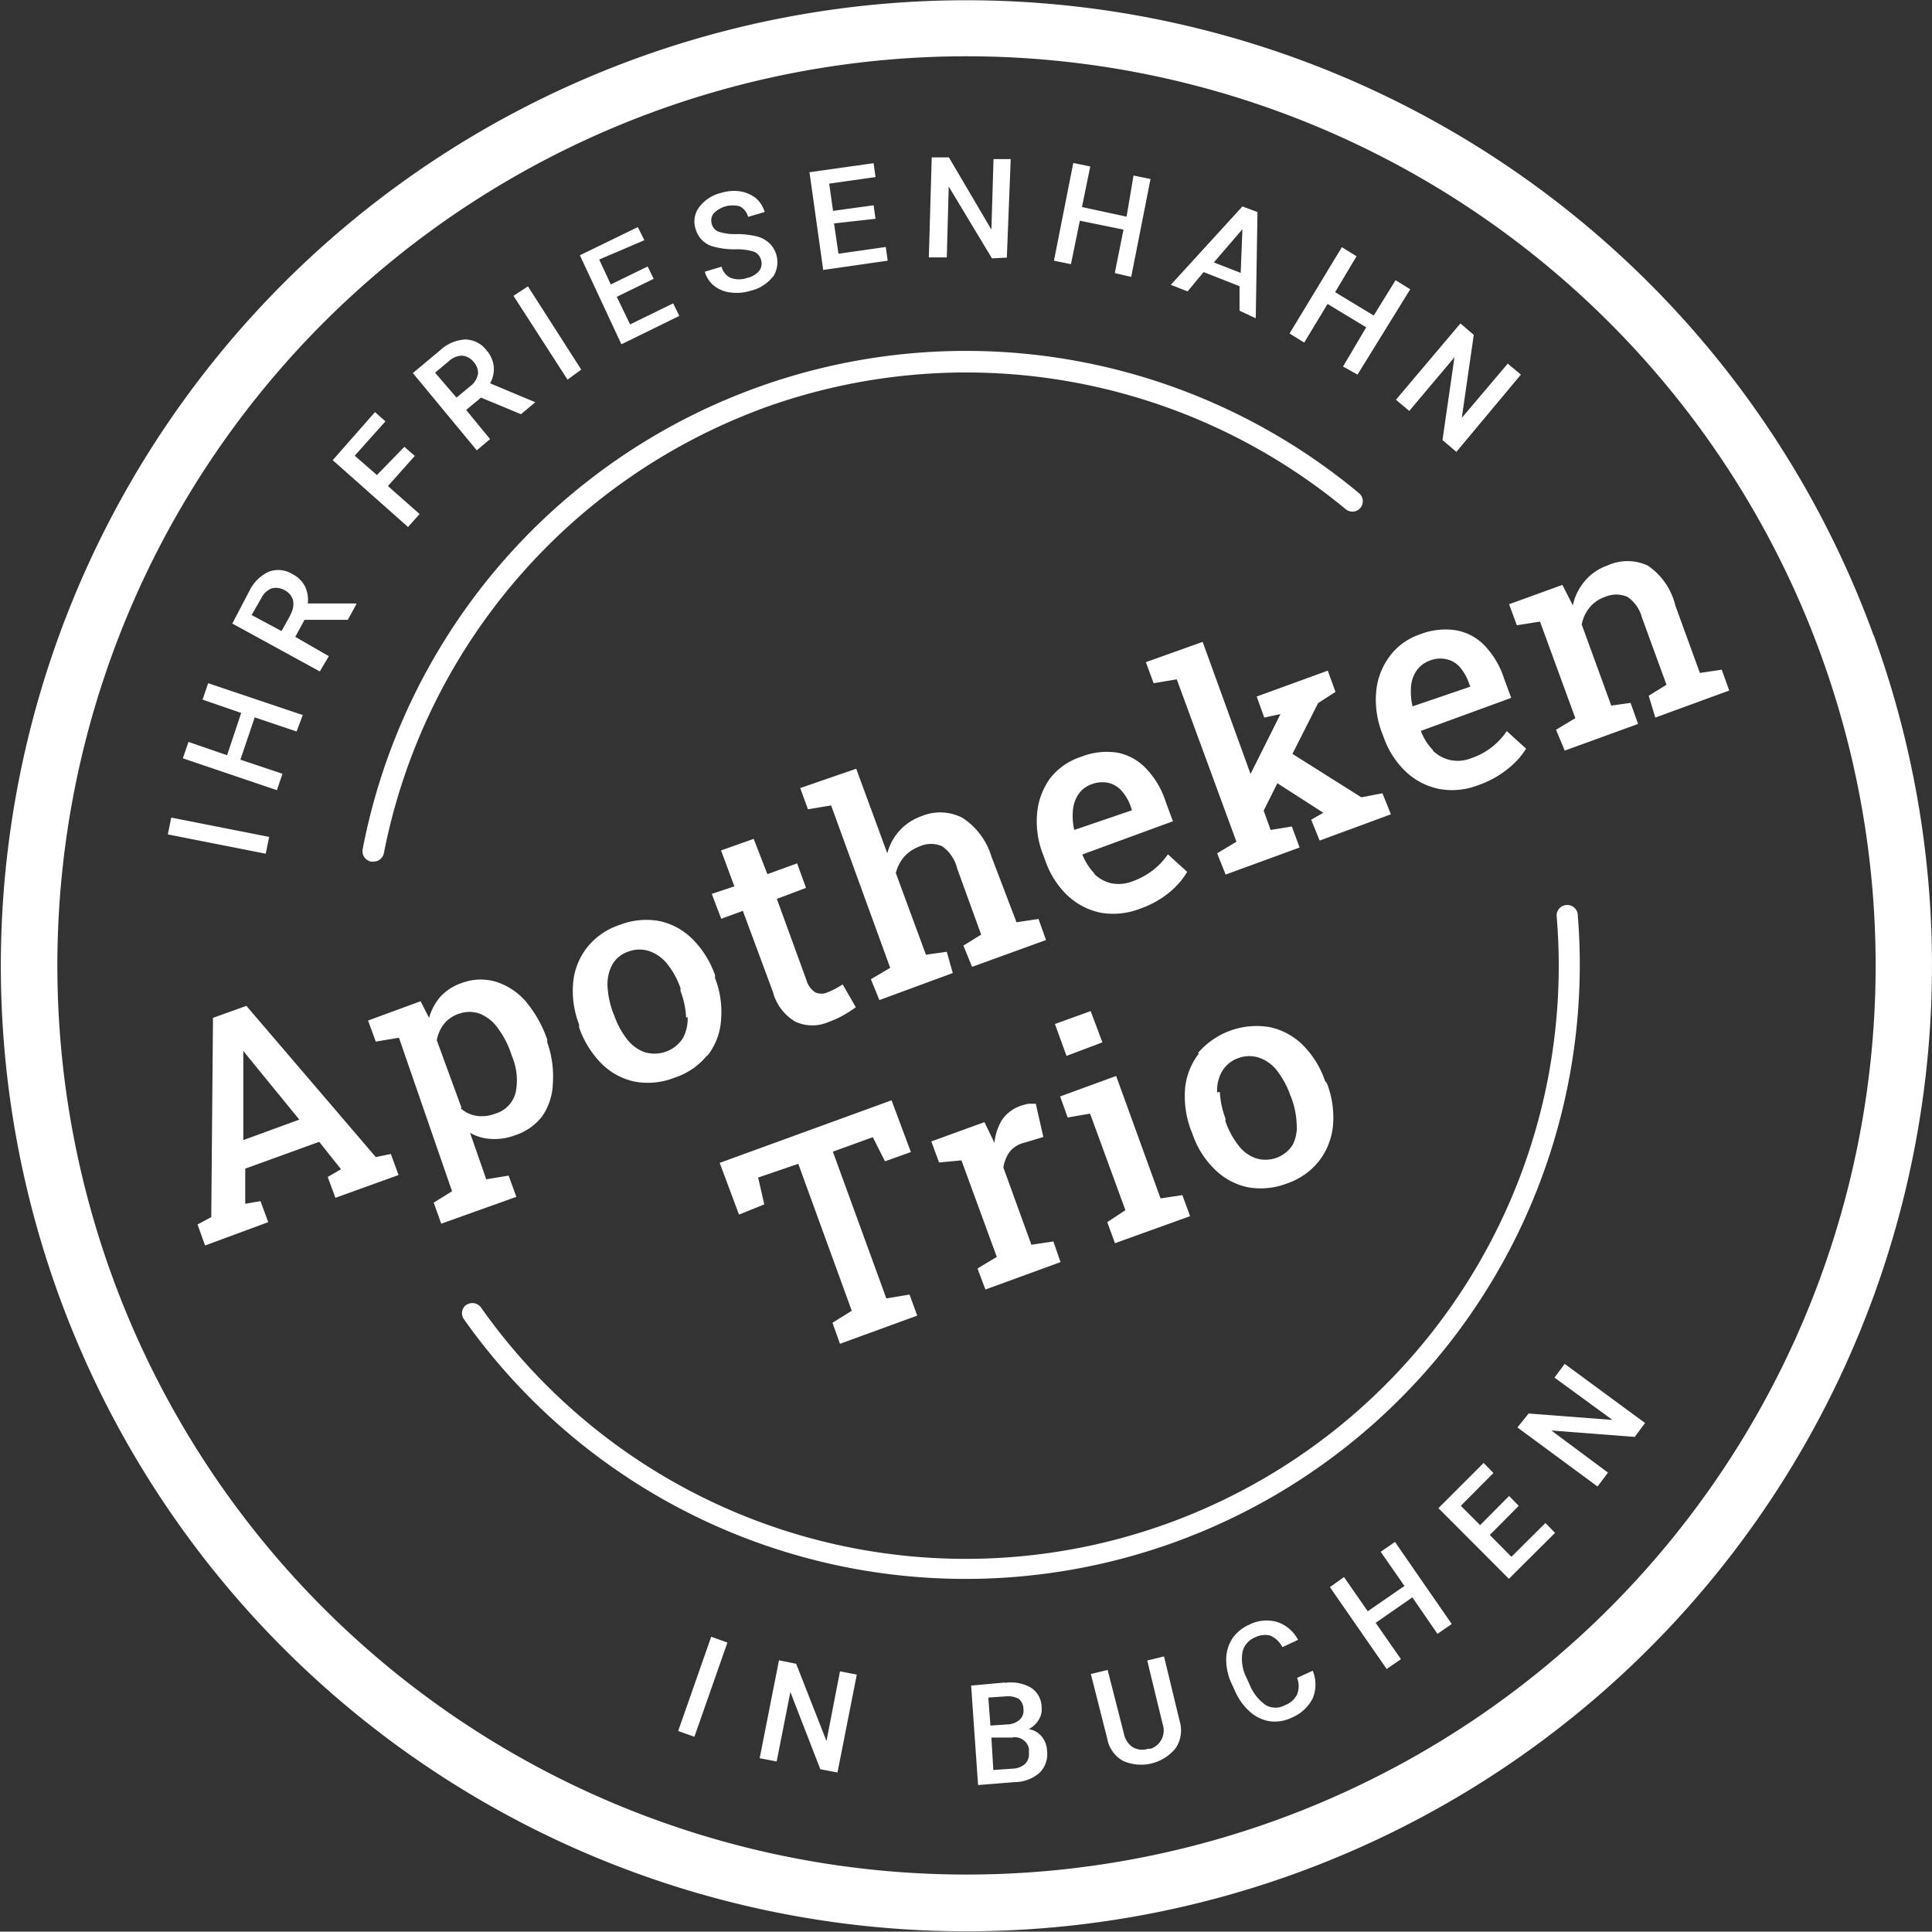 <svg xmlns="http://www.w3.org/2000/svg" width="100.05" height="100.03" viewBox="0 0 100.05 100.03"><rect x="0" y="0" width="100.05" height="100.03" fill="#333333" stroke="none"/><path d="M78.55,73.94,82.7,77l.54-.72-2.93-2.18,4.32.33.53-.72L81,70.65l-.53.71,3,2.19-4.34-.33Zm-4.09,4.18,3.65,3.66L80.5,79.4l-.5-.51-1.76,1.75-1.12-1.13L78.62,78l-.5-.51L76.62,79l-1-1,1.69-1.7-.51-.52Zm-4.89,3.57-.73.52,2.94,4.24.74-.51-1.31-1.88,1.9-1.32,1.3,1.89.74-.51-2.94-4.25-.74.51,1.23,1.77-1.9,1.31Zm-5.78,3.18A2,2,0,0,0,63.47,86a2.94,2.94,0,0,0,.31,1.27l.2.44a3.12,3.12,0,0,0,.77,1,2,2,0,0,0,1,.45,2,2,0,0,0,1.11-.19,2.13,2.13,0,0,0,1.09-1,1.87,1.87,0,0,0,0-1.43l-.81.37a1.16,1.16,0,0,1,0,.86,1.12,1.12,0,0,1-.62.55,1,1,0,0,1-1,0,2.33,2.33,0,0,1-.81-1l-.19-.42a2.12,2.12,0,0,1-.21-1.31,1.06,1.06,0,0,1,.64-.77,1.12,1.12,0,0,1,.8-.1,1.27,1.27,0,0,1,.63.6l.81-.38a1.88,1.88,0,0,0-1.1-.93,2,2,0,0,0-1.44.15,2.09,2.09,0,0,0-.89.75M57.33,86.5l-.87.21.85,3.35a1.65,1.65,0,0,0,.82,1.15,2.3,2.3,0,0,0,2.73-.67,1.66,1.66,0,0,0,.2-1.39l-.81-3.35-.87.21.8,3.3a1,1,0,0,1-.62,1.27l-.13,0a1,1,0,0,1-.82-.09,1.12,1.12,0,0,1-.44-.7Zm-6.18,1.43.87-.06a1.22,1.22,0,0,1,.7.12.69.69,0,0,1,.25.54.63.63,0,0,1-.2.55,1,1,0,0,1-.63.24l-.88.06ZM51.31,90,52.38,90a.74.74,0,0,1,.87.56,1.34,1.34,0,0,1,0,.2.73.73,0,0,1-.19.6,1,1,0,0,1-.65.25l-1,.07ZM52,87.15l-1.74.16.36,5.15,1.88-.15a2,2,0,0,0,1.31-.49,1.36,1.36,0,0,0,.38-1.15,1.22,1.22,0,0,0-.28-.73,1.11,1.11,0,0,0-.67-.38,1.21,1.21,0,0,0,.52-.48,1,1,0,0,0,.15-.65,1.22,1.22,0,0,0-.53-1A2.08,2.08,0,0,0,52,87.17M40.31,86l-1,5.07.88.17.71-3.6,1.55,4,.89.17,1-5.07-.87-.17-.7,3.61-1.57-4ZM36.8,84.78l-1.71,4.88.84.3,1.71-4.88ZM24.13,67.58a.54.54,0,0,0-.14.75h0a31.81,31.81,0,0,0,57.68-21,.55.55,0,0,0-1.09.1,30.71,30.71,0,0,1-55.7,20.3.55.55,0,0,0-.76-.13m49-31h0a3.36,3.36,0,0,1-.08-1,1.68,1.68,0,0,1,.28-.84,1.38,1.38,0,0,1,.67-.52,1.43,1.43,0,0,1,.89-.08,1.26,1.26,0,0,1,.69.41,2.44,2.44,0,0,1,.47.83l.07.18Zm1.06,2.27a2.92,2.92,0,0,1-.63-1h0l4.68-1.71-.37-1a4.45,4.45,0,0,0-1-1.7,2.7,2.7,0,0,0-1.49-.8,3.59,3.59,0,0,0-1.89.22A3.19,3.19,0,0,0,71.94,34a3.57,3.57,0,0,0-.7,1.8,4.76,4.76,0,0,0,.29,2.15l.11.29A4.52,4.52,0,0,0,72.79,40a3.53,3.53,0,0,0,1.73.88,3.7,3.7,0,0,0,2-.2,5,5,0,0,0,1.54-.85A4.07,4.07,0,0,0,79,38.79l-1-.91a3.71,3.71,0,0,1-.76.82,3.58,3.58,0,0,1-1.07.58,1.88,1.88,0,0,1-1.1.1,1.9,1.9,0,0,1-.91-.5M39.55,62.39,39.23,61l2.08-.71,2.77,7.61-1,.62.39,1.09,4-1.46-.4-1.09-1.2.2L43.1,59.66l2.07-.75.63,1.25,1.34-.48-1-2.68-8.9,3.24,1,2.68Zm10.21-2.28,1.83,5-1,.6L51,66.8l3.89-1.42-.37-1.07-1.14.17-1.45-4a1.92,1.92,0,0,1,.31-.79A1.36,1.36,0,0,1,53,59.2l1-.3-.39-1.72-.39,0a3,3,0,0,0-.43.12,1.93,1.93,0,0,0-.92.7,2.75,2.75,0,0,0-.4,1.21l-.07-.15-.45-.93-2.75,1,.4,1.09Zm6.66-2.42,1.83,5-.94.62.4,1.09L61.6,63l-.4-1.09-1.13.17-2.3-6.34-2.9,1.06.39,1.09ZM55.6,43h0a3.38,3.38,0,0,1-.07-1,1.79,1.79,0,0,1,.28-.84,1.38,1.38,0,0,1,.67-.52,1.59,1.59,0,0,1,.89-.08,1.34,1.34,0,0,1,.69.42,2.4,2.4,0,0,1,.47.82l.06.18Zm1.06,2.27a3,3,0,0,1-.64-1h0l4.69-1.72-.37-1a4.41,4.41,0,0,0-1-1.71A2.75,2.75,0,0,0,57.85,39a3.59,3.59,0,0,0-1.89.21,3.33,3.33,0,0,0-1.59,1.09,3.63,3.63,0,0,0-.69,1.81A4.68,4.68,0,0,0,54,44.31l.11.3a4.49,4.49,0,0,0,1.15,1.79,3.55,3.55,0,0,0,1.73.89A3.81,3.81,0,0,0,59,47.08a4.88,4.88,0,0,0,1.53-.85,4,4,0,0,0,.92-1.06l-1-.91a3.53,3.53,0,0,1-.77.82,3.91,3.91,0,0,1-1.06.58,2,2,0,0,1-1.11.1,1.89,1.89,0,0,1-.9-.51m-.16,7.13-1.85.67.6,1.65L57.06,54ZM63,56.59a2,2,0,0,1,.26-1.1,1.59,1.59,0,0,1,.85-.68,1.63,1.63,0,0,1,1.11,0,2,2,0,0,1,.9.68,4.43,4.43,0,0,1,.66,1.23l.06.14a4.35,4.35,0,0,1,.28,1.38,2,2,0,0,1-.21,1.07A1.67,1.67,0,0,1,65,60a1.93,1.93,0,0,1-.9-.67,4.37,4.37,0,0,1-.67-1.24v-.15a4.59,4.59,0,0,1-.29-1.37m-1.08-2a3.49,3.49,0,0,0-.72,1.82,5,5,0,0,0,.31,2.17l.06.14a4.61,4.61,0,0,0,1.16,1.87,3.43,3.43,0,0,0,1.71.93,3.75,3.75,0,0,0,2-.18,3.62,3.62,0,0,0,1.7-1.18A3.56,3.56,0,0,0,69,58.31a4.9,4.9,0,0,0-.31-2.18L68.59,56a4.85,4.85,0,0,0-1.15-1.86,3.46,3.46,0,0,0-1.72-.93A4,4,0,0,0,62,54.56M45.51,51.81l3.8-1.4L49,49.31l-1.08.15-1.56-4.23a2.1,2.1,0,0,1,.44-.85,2,2,0,0,1,.8-.53,1.41,1.41,0,0,1,1.17,0A2,2,0,0,1,49.54,45l1.24,3.42-.92.57.45,1.1,3.83-1.39-.39-1.09-1.14.17-1.3-3.41a3.65,3.65,0,0,0-1.5-2,2.52,2.52,0,0,0-2.13-.08,2.77,2.77,0,0,0-1.13.75,2.72,2.72,0,0,0-.63,1.17l-1.61-4.38-2.9,1,.4,1.1,1.2-.2,3.06,8.41-1,.59Zm-8.2-7.75L38,45.92l-1.17.39.49,1.29,1.12-.41L40,51.4a2.51,2.51,0,0,0,1.18,1.54,2.12,2.12,0,0,0,1.71,0,5.07,5.07,0,0,0,.75-.34,7.22,7.22,0,0,0,.65-.42L43.61,51l-.36.21a3.36,3.36,0,0,1-.43.2.77.77,0,0,1-.63,0,1.1,1.1,0,0,1-.46-.64l-1.53-4.2L41.71,46l-.46-1.27-1.54.56L39,43.46Zm-1.73,8.63a2.12,2.12,0,0,1-.25,1.1,1.75,1.75,0,0,1-2,.71,2,2,0,0,1-.9-.68,4.23,4.23,0,0,1-.66-1.24l-.06-.14a4.58,4.58,0,0,1-.28-1.37,2.12,2.12,0,0,1,.25-1.1,1.49,1.49,0,0,1,.86-.68,1.6,1.6,0,0,1,1.1,0,2.08,2.08,0,0,1,.9.67,4.21,4.21,0,0,1,.67,1.23v.15a4.36,4.36,0,0,1,.29,1.38m1.08,2a3.32,3.32,0,0,0,.73-1.88A4.86,4.86,0,0,0,37,50.67l0-.15a5,5,0,0,0-1.16-1.86,3.45,3.45,0,0,0-1.71-.94,3.79,3.79,0,0,0-2.08.2,3.6,3.6,0,0,0-1.69,1.18,3.48,3.48,0,0,0-.71,1.82,4.84,4.84,0,0,0,.31,2.16v.15a5,5,0,0,0,1.16,1.87,3.43,3.43,0,0,0,1.71.93,3.76,3.76,0,0,0,2.07-.2,3.6,3.6,0,0,0,1.7-1.17m2.88-33.5a30.83,30.83,0,0,1,30.18,5.23.54.54,0,0,0,.76-.07h0a.54.54,0,0,0-.06-.75h0A31.81,31.81,0,0,0,18.75,44a.55.55,0,0,0,.44.64h.12a.55.55,0,0,0,.54-.44A30.87,30.87,0,0,1,39.49,21.16M71.56,41.1l-1.09.21L66.9,39.06l1.33-2.63.9-.58-.4-1.1-3.68,1.34.39,1.09.84-.18h0l-1.55,3.1-2.48-6.84-2.94,1.05.4,1.09,1.2-.2L64,43.61l-1,.6.44,1.1,3.83-1.4-.4-1.09L65.77,43l-.36-1,.71-1.42,2.38,1.53h0l-.63.36.44,1.08L72,42.19ZM23.87,57.39l-1.28-3.5a1.87,1.87,0,0,1,.37-.84,1.65,1.65,0,0,1,.77-.53,1.6,1.6,0,0,1,1.1,0,2.1,2.1,0,0,1,.91.73,4.7,4.7,0,0,1,.69,1.31l.05.15a3.2,3.2,0,0,1,.2,1.86,1.52,1.52,0,0,1-1.06,1.12,1.9,1.9,0,0,1-1,.11,1.63,1.63,0,0,1-.8-.39m-.44,4.3-.95.59.39,1.09L26.71,62l-.4-1.1-1.16.19-.84-2.41A2.36,2.36,0,0,0,25.4,59a2.91,2.91,0,0,0,1.24-.19,2.88,2.88,0,0,0,1.42-1,3.18,3.18,0,0,0,.54-1.67A5.32,5.32,0,0,0,28.31,54l0-.14a6.19,6.19,0,0,0-1.13-2,3.41,3.41,0,0,0-1.53-1,2.78,2.78,0,0,0-1.78.07,2.68,2.68,0,0,0-1.1.71,2.88,2.88,0,0,0-.58,1.09l-.44-.86-2.72,1,.4,1.09,1.2-.2ZM12.56,54.43h0l.2.25L15.47,58l-2.9,1.06V54.43Zm-1.65,8.62-.71.38.39,1.09,3.27-1.21-.4-1.09-.79.14V60.54l3.83-1.39,1.13,1.42-.69.4.4,1.08,3.27-1.18-.4-1.09-.78.16-6.7-7.83L11,52.73Zm3-19.69-5.07-1-.18.87,5.07,1Zm1.74-6.31-4.9-1.65-.29.85,2,.69-.73,2.19-2-.69-.29.85,4.87,1.65.29-.85-2.18-.73.74-2.19,2.17.73ZM15,31.89l-.45.81L13,31.87,13.5,31a1,1,0,0,1,.54-.51.9.9,0,0,1,.68.1.84.84,0,0,1,.43.53,1.1,1.1,0,0,1-.14.73m3.3-.58h-2.4a1.62,1.62,0,0,0-.14-.87,1.42,1.42,0,0,0-.64-.64,1.39,1.39,0,0,0-1.25-.13,2.11,2.11,0,0,0-1,1L12,32.31l4.53,2.48L17,34l-1.74-1,.48-.88h2.24l.46-.84Zm1.18-6.65-1.15-1,1.59-1.78-.54-.48L17.2,23.85l3.9,3.46.6-.67-1.64-1.45,1.39-1.56-.54-.47Zm5.23-5.23a1,1,0,0,1-.4.63l-.71.59L22.5,19.32l.73-.61a1,1,0,0,1,.69-.27.86.86,0,0,1,.59.34.82.82,0,0,1,.21.65m.63.44a1.51,1.51,0,0,0,.19-.86,1.49,1.49,0,0,0-.36-.83,1.42,1.42,0,0,0-1.12-.58,2.09,2.09,0,0,0-1.31.57l-1.4,1.17,3.31,4,.69-.58-1.24-1.51.77-.64,2.07.86.74-.62h0Zm4.72-.71-2.76-4.31-.75.49,2.8,4.34Zm2.08-1.31,3-1.47-.32-.65L32.6,16.82l-.69-1.43,1.91-.93-.31-.64-1.91.93L31,13.46l2.34-1L33,11.78l-3,1.46ZM40,14.36a1.38,1.38,0,0,0-.18-1.74,1.53,1.53,0,0,0-.66-.36,4.8,4.8,0,0,0-1-.12,2.7,2.7,0,0,1-.94-.11.56.56,0,0,1-.38-.38.61.61,0,0,1,.08-.57,1.37,1.37,0,0,1,1.37-.37.85.85,0,0,1,.42.54l.86-.25a1.49,1.49,0,0,0-.46-.72,1.8,1.8,0,0,0-.8-.35,2.25,2.25,0,0,0-1,.08,2,2,0,0,0-1.15.76A1.24,1.24,0,0,0,36,11.9a1.29,1.29,0,0,0,1,.91,3.86,3.86,0,0,0,1.07.12,2.94,2.94,0,0,1,.93.12.61.61,0,0,1,.38.43.63.63,0,0,1-.08.55,1.12,1.12,0,0,1-.63.38,1.27,1.27,0,0,1-.86,0,.84.84,0,0,1-.47-.58l-.87.26a1.43,1.43,0,0,0,.49.74,1.7,1.7,0,0,0,.87.34,2.41,2.41,0,0,0,1-.09A2.06,2.06,0,0,0,40,14.34M42.6,14l3.34-.48-.1-.71-2.45.35-.23-1.57,2.15-.24-.1-.7-2.1.29-.2-1.41,2.4-.34-.1-.72-3.32.47Zm9.51-.64.2-5.1h-.89l-.11,3.65-2.2-3.74h-.89l-.15,5.18H49l.1-3.67,2.24,3.72Zm6.44,1,1-5.07-.88-.18-.36,2.13L56,10.74l.43-2.1-.88-.18-1,5.06.88.18.46-2.25,2.26.46-.45,2.25Zm5.76-2.47-.09,2.26-1.39-.54ZM65,16.5,65.09,11l-.78-.29L60.6,14.77l.87.34.83-1,1.86.73v1.27Zm5.27,2.92L73,15l-.76-.47-1.13,1.83-2-1.21,1.11-1.86-.76-.47-2.71,4.47.76.47,1.21-2,2,1.21L69.52,19Zm5.12,4,3.34-4-.68-.57-2.38,2.81.62-4.3-.69-.59-3.34,3.95.69.58,2.34-2.78-.62,4.29Zm10.3,13.76,3.83-1.4-.39-1.08L88,34.87l-1.27-3.49a3.48,3.48,0,0,0-1.43-2.07,2.49,2.49,0,0,0-2.1,0,2.67,2.67,0,0,0-1.16.8,2.87,2.87,0,0,0-.62,1.26l-.54-1.06-2.76,1,.4,1.09,1.2-.19,1.83,5-1,.6L81,38.89l3.8-1.38-.39-1.09-1,.14-1.53-4.2a2,2,0,0,1,.4-.87,1.77,1.77,0,0,1,.81-.56,1.46,1.46,0,0,1,1.16,0A1.88,1.88,0,0,1,85,32l1.27,3.48-.92.57Zm7,32.73a47.08,47.08,0,1,1,1.57-36,47.07,47.07,0,0,1-1.57,36m4.3-37a50,50,0,1,0-1.65,38.23A50,50,0,0,0,97,32.91" transform="translate(0.03 -0.02)" fill="#fff"/></svg>